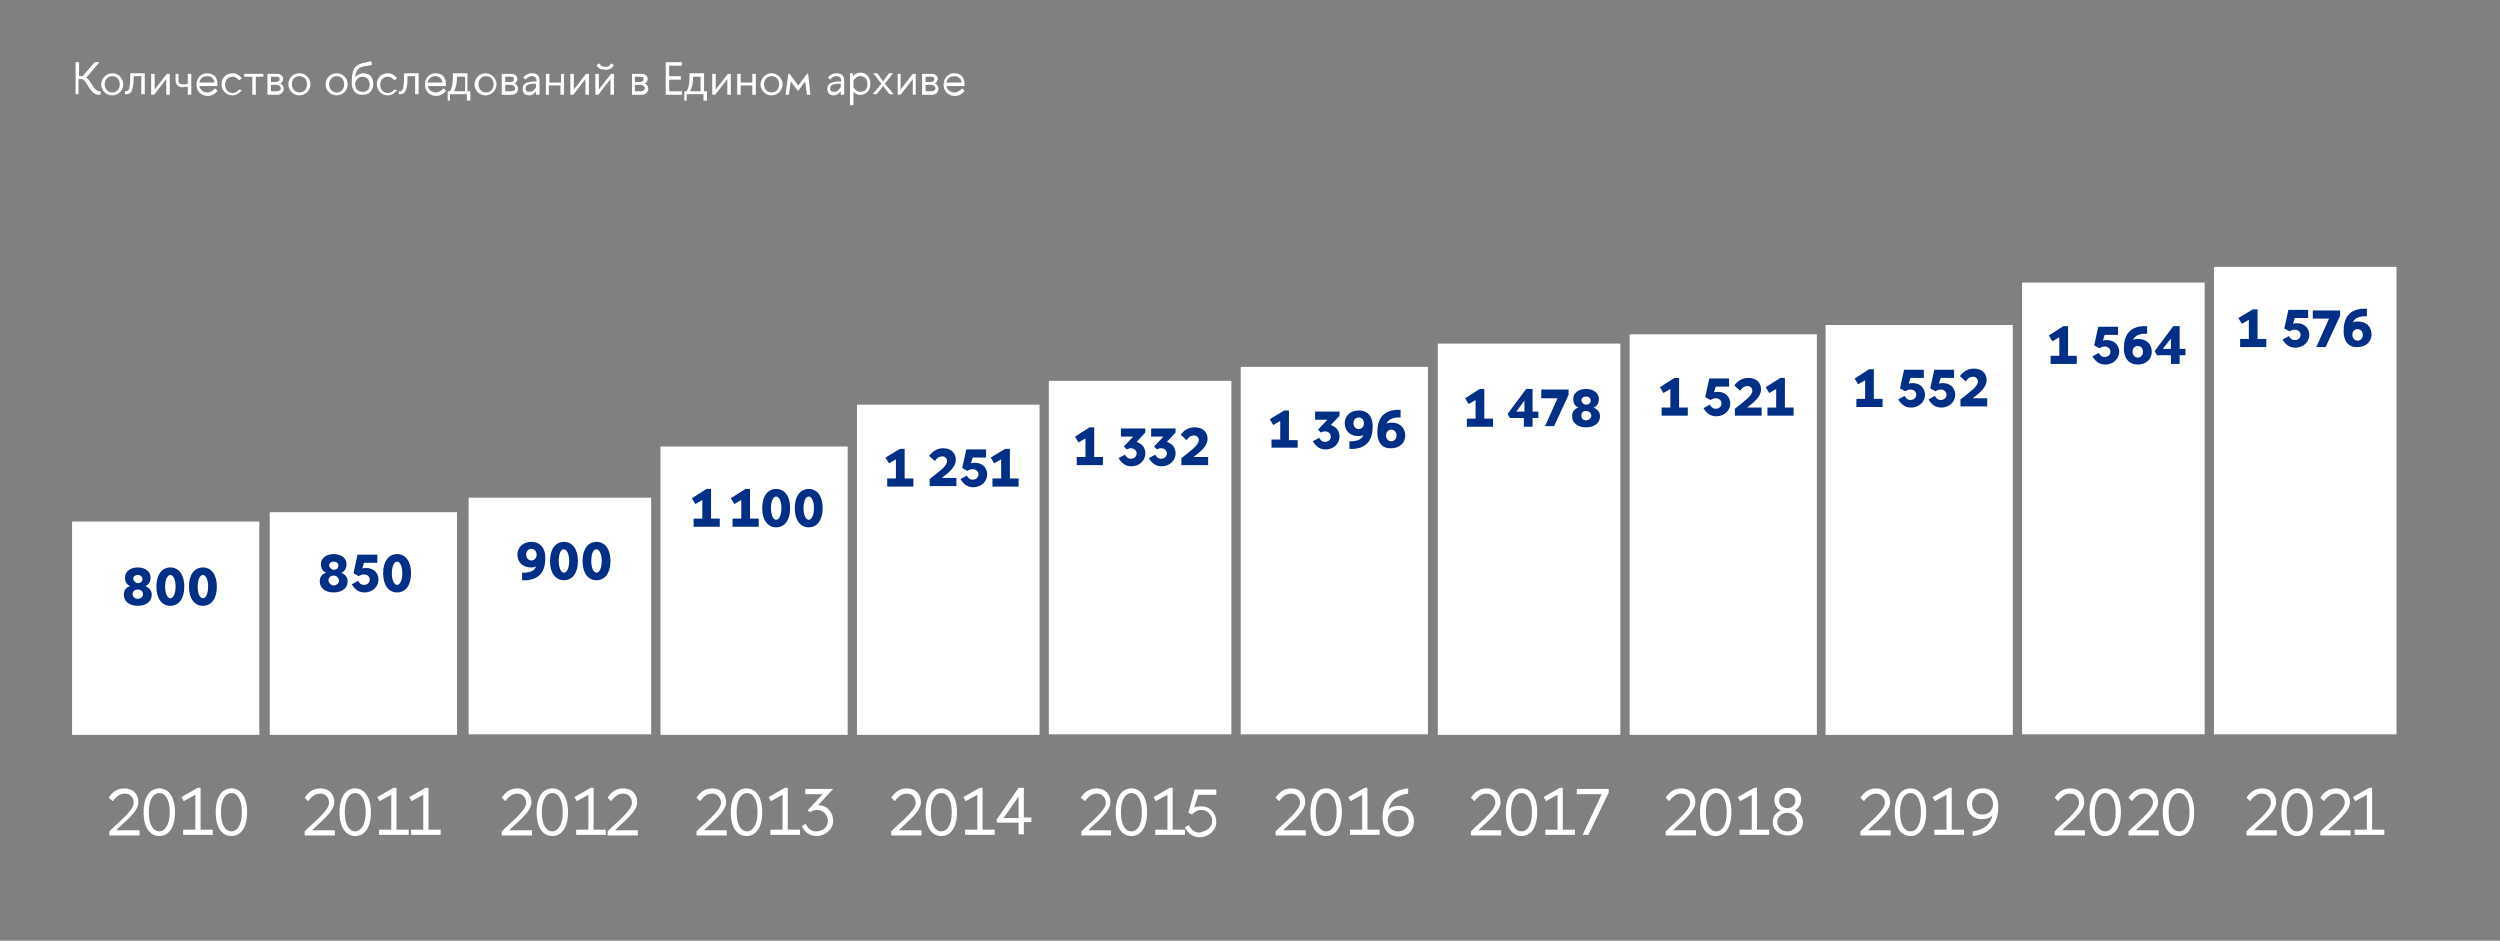 <?xml version="1.0" encoding="UTF-8"?> <!-- Generator: Adobe Illustrator 26.5.0, SVG Export Plug-In . SVG Version: 6.00 Build 0) --> <svg xmlns="http://www.w3.org/2000/svg" xmlns:xlink="http://www.w3.org/1999/xlink" id="Слой_1" x="0px" y="0px" viewBox="0 0 430 161.8" style="enable-background:new 0 0 430 161.8;" xml:space="preserve"><rect x="0" y="0" width="430" height="161.8" fill="#808080" stroke="none"/> <style type="text/css"> .st0{fill:#FFFFFF;} .st1{fill:#002F87;} .st2{clip-path:url(#SVGID_00000005233111395655647080000001651115778902115263_);fill:#FFFFFF;} </style> <g> <rect x="347.8" y="48.6" class="st0" width="31.4" height="77.7"></rect> <rect x="314" y="55.9" class="st0" width="32.2" height="70.5"></rect> <rect x="280.3" y="57.5" class="st0" width="32.2" height="68.9"></rect> <rect x="247.3" y="59.1" class="st0" width="31.4" height="67.3"></rect> <rect x="213.4" y="63.1" class="st0" width="32.2" height="63.2"></rect> <rect x="180.4" y="65.5" class="st0" width="31.4" height="60.8"></rect> <rect x="147.4" y="69.6" class="st0" width="31.4" height="56.8"></rect> <rect x="113.6" y="76.8" class="st0" width="32.2" height="49.6"></rect> <rect x="80.6" y="85.6" class="st0" width="31.4" height="40.7"></rect> <rect x="46.4" y="88.1" class="st0" width="32.2" height="38.3"></rect> <rect x="12.4" y="89.7" class="st0" width="32.2" height="36.7"></rect> <g> <path class="st1" d="M25,100.8c0.6,0.3,1.1,0.7,1.1,1.5c0,1.1-0.9,1.9-2.4,1.9c-1.5,0-2.4-0.8-2.4-1.9c0-0.9,0.5-1.3,1.1-1.5 c-0.5-0.2-0.9-0.6-0.9-1.5c0-0.9,0.8-1.7,2.2-1.7c1.4,0,2.2,0.8,2.2,1.7C25.9,100.2,25.5,100.6,25,100.8z M23.7,103 c0.5,0,0.9-0.4,0.9-0.8s-0.3-0.8-0.9-0.8s-0.9,0.4-0.9,0.8S23.2,103,23.7,103z M23.7,100.3c0.5,0,0.8-0.3,0.8-0.7 c0-0.4-0.3-0.7-0.8-0.7c-0.5,0-0.8,0.3-0.8,0.7C23,99.9,23.3,100.3,23.7,100.3z"></path> <path class="st1" d="M26.9,100.9c0-2,0.9-3.3,2.4-3.3c1.5,0,2.4,1.3,2.4,3.3c0,2-0.9,3.3-2.4,3.3 C27.8,104.2,26.9,102.9,26.9,100.9z M28.4,100.9c0,1.2,0.4,2,0.9,2c0.5,0,0.9-0.8,0.9-2s-0.4-2-0.9-2 C28.8,98.9,28.4,99.7,28.4,100.9z"></path> <path class="st1" d="M32.5,100.9c0-2,0.9-3.3,2.4-3.3c1.5,0,2.4,1.3,2.4,3.3c0,2-0.9,3.3-2.4,3.3 C33.4,104.2,32.5,102.9,32.5,100.9z M34,100.9c0,1.2,0.4,2,0.9,2c0.5,0,0.9-0.8,0.9-2s-0.4-2-0.9-2C34.4,98.9,34,99.7,34,100.9z"></path> </g> <g> <path class="st1" d="M58.7,98.5c0.6,0.3,1.1,0.7,1.1,1.5c0,1.1-0.9,1.9-2.4,1.9c-1.5,0-2.4-0.8-2.4-1.9c0-0.9,0.5-1.3,1.1-1.5 c-0.5-0.2-0.9-0.6-0.9-1.5c0-0.9,0.8-1.7,2.2-1.7c1.4,0,2.2,0.8,2.2,1.7C59.6,97.9,59.2,98.3,58.7,98.5z M57.4,100.7 c0.5,0,0.9-0.4,0.9-0.8S58,99,57.4,99s-0.9,0.4-0.9,0.8S56.9,100.7,57.4,100.7z M57.4,98c0.5,0,0.8-0.3,0.8-0.7 c0-0.4-0.3-0.7-0.8-0.7c-0.5,0-0.8,0.3-0.8,0.7C56.7,97.6,57,98,57.4,98z"></path> <path class="st1" d="M64.9,96.8h-2.3l-0.3,1c0.2-0.1,0.4-0.1,0.7-0.1c1.5,0,2.1,1.1,2.1,2c0,1.1-0.9,2.2-2.4,2.2 c-0.9,0-1.6-0.4-2.2-1.4l1.1-0.6c0.2,0.4,0.5,0.7,1,0.7c0.6,0,1-0.4,1-0.9c0-0.5-0.4-0.9-1-0.9c-0.3,0-0.6,0.1-0.9,0.3l-0.9-0.5 l0.7-3.2h3.4V96.8z"></path> <path class="st1" d="M65.9,98.6c0-2,0.9-3.3,2.4-3.3c1.5,0,2.4,1.3,2.4,3.3c0,2-0.9,3.3-2.4,3.3C66.8,101.9,65.9,100.6,65.9,98.6z M67.4,98.6c0,1.2,0.4,2,0.9,2c0.5,0,0.9-0.8,0.9-2s-0.4-2-0.9-2C67.8,96.6,67.4,97.4,67.4,98.6z"></path> </g> <g> <path class="st1" d="M93.8,95.9c0,2.4-1,3.7-3.2,3.9c-0.2,0-0.5,0-0.8,0v-1.3c0.2,0,0.4,0,0.6,0c0.9-0.1,1.6-0.4,1.8-1.1 c-0.2,0.2-0.6,0.2-0.9,0.2c-1.4,0-2.3-0.9-2.3-2.2c0-1.4,1.1-2.2,2.4-2.2C93,93.2,93.8,94.4,93.8,95.9L93.8,95.9z M91.4,94.4 c-0.5,0-0.9,0.4-0.9,1c0,0.6,0.4,1,0.9,1c0.5,0,0.9-0.4,0.9-1C92.3,94.8,91.9,94.4,91.4,94.4z"></path> <path class="st1" d="M94.6,96.5c0-2,0.9-3.3,2.4-3.3c1.5,0,2.4,1.3,2.4,3.3c0,2-0.9,3.3-2.4,3.3C95.5,99.8,94.6,98.5,94.6,96.5z M96.1,96.5c0,1.2,0.4,2,0.9,2c0.5,0,0.9-0.8,0.9-2s-0.4-2-0.9-2C96.5,94.4,96.1,95.2,96.1,96.5z"></path> <path class="st1" d="M100.2,96.5c0-2,0.9-3.3,2.4-3.3c1.5,0,2.4,1.3,2.4,3.3c0,2-0.9,3.3-2.4,3.3 C101.1,99.8,100.2,98.5,100.2,96.5z M101.7,96.5c0,1.2,0.4,2,0.9,2c0.5,0,0.9-0.8,0.9-2s-0.4-2-0.9-2 C102.1,94.4,101.7,95.2,101.7,96.5z"></path> </g> <g> <path class="st1" d="M121.5,84.1h0.8v5.1h1.5v1.4h-4.5v-1.4h1.5v-3.2l-1.2,0.7l-0.6-1L121.5,84.1z"></path> </g> <g> <path class="st1" d="M128.2,84.1h0.8v5.1h1.5v1.4H126v-1.4h1.5v-3.2l-1.2,0.7l-0.6-1L128.2,84.1z"></path> <path class="st1" d="M131.1,87.4c0-2,0.9-3.3,2.4-3.3c1.5,0,2.4,1.3,2.4,3.3c0,2-0.9,3.3-2.4,3.3C132,90.7,131.1,89.4,131.1,87.4z M132.6,87.4c0,1.2,0.4,2,0.9,2c0.5,0,0.9-0.8,0.9-2c0-1.2-0.4-2-0.9-2C133,85.4,132.6,86.2,132.6,87.4z"></path> <path class="st1" d="M136.7,87.4c0-2,0.9-3.3,2.4-3.3c1.5,0,2.4,1.3,2.4,3.3c0,2-0.9,3.3-2.4,3.3 C137.6,90.7,136.7,89.4,136.7,87.4z M138.2,87.4c0,1.2,0.4,2,0.9,2c0.5,0,0.9-0.8,0.9-2c0-1.2-0.4-2-0.9-2 C138.6,85.4,138.2,86.2,138.2,87.4z"></path> </g> <g> <path class="st1" d="M154.8,77.2h0.8v5.1h1.5v1.4h-4.5v-1.4h1.5V79l-1.2,0.7l-0.6-1L154.8,77.2z"></path> <path class="st1" d="M162.2,77.1c1.5,0,2.2,0.9,2.2,2c0,1.2-1.2,2.2-2.4,3.1h2.5v1.4h-4.6v-1.2c1.6-1.3,3-2.2,3-3.1 c0-0.4-0.3-0.8-0.8-0.8c-0.5,0-0.9,0.2-1.3,0.8l-1-0.9C160.4,77.7,161.1,77.1,162.2,77.1z"></path> <path class="st1" d="M169.6,78.7h-2.3l-0.3,1c0.2-0.1,0.4-0.1,0.7-0.1c1.5,0,2.1,1.1,2.1,2c0,1.1-0.9,2.2-2.4,2.2 c-0.9,0-1.6-0.4-2.2-1.4l1.1-0.6c0.2,0.4,0.5,0.7,1,0.7c0.6,0,1-0.4,1-0.9c0-0.5-0.4-0.9-1-0.9c-0.3,0-0.6,0.1-0.9,0.3l-0.9-0.5 l0.7-3.2h3.4V78.7z"></path> <path class="st1" d="M172.9,77.2h0.8v5.1h1.5v1.4h-4.5v-1.4h1.5V79l-1.2,0.7l-0.6-1L172.9,77.2z"></path> </g> <g> <path class="st1" d="M187.4,73.5h0.8v5.1h1.5v1.4h-4.5v-1.4h1.5v-3.2l-1.2,0.7l-0.6-1L187.4,73.5z"></path> <path class="st1" d="M197,73.6v0.8l-1.5,1.6c0.1,0,0.1,0,0.2,0.1c0.9,0.3,1.3,1.1,1.3,1.9c0,1.1-0.9,2.2-2.4,2.2 c-0.9,0-1.6-0.4-2.2-1.4l1.1-0.6c0.2,0.4,0.5,0.7,1,0.7c0.6,0,1-0.4,1-0.9c0-0.5-0.4-0.9-1-0.9c-0.3,0-0.5,0.1-0.7,0.2l-0.5-0.5 l1.6-1.7h-2.1v-1.4H197z"></path> <path class="st1" d="M202.2,73.6v0.8l-1.5,1.6c0.1,0,0.1,0,0.2,0.1c0.9,0.3,1.3,1.1,1.3,1.9c0,1.1-0.9,2.2-2.4,2.2 c-0.9,0-1.6-0.4-2.2-1.4l1.1-0.6c0.2,0.4,0.5,0.7,1,0.7c0.6,0,1-0.4,1-0.9c0-0.5-0.4-0.9-1-0.9c-0.3,0-0.5,0.1-0.7,0.2l-0.5-0.5 l1.6-1.7h-2.1v-1.4H202.2z"></path> <path class="st1" d="M205.5,73.5c1.5,0,2.2,0.9,2.2,2c0,1.2-1.2,2.2-2.4,3.1h2.5v1.4h-4.6v-1.2c1.6-1.3,3-2.2,3-3.1 c0-0.4-0.3-0.8-0.8-0.8c-0.5,0-0.9,0.2-1.3,0.8l-1-0.9C203.6,74,204.4,73.5,205.5,73.5z"></path> </g> <g> <path class="st1" d="M220.9,70.6h0.8v5.1h1.5V77h-4.5v-1.4h1.5v-3.2l-1.2,0.7l-0.6-1L220.9,70.6z"></path> <path class="st1" d="M230.4,70.7v0.8l-1.5,1.6c0.1,0,0.1,0,0.2,0.1c0.9,0.3,1.3,1.1,1.3,1.9c0,1.1-0.9,2.2-2.4,2.2 c-0.9,0-1.6-0.4-2.2-1.4l1.1-0.6c0.2,0.4,0.5,0.7,1,0.7c0.6,0,1-0.4,1-0.9c0-0.5-0.4-0.9-1-0.9c-0.3,0-0.5,0.1-0.7,0.2l-0.5-0.5 l1.6-1.7h-2.1v-1.4H230.4z"></path> <path class="st1" d="M236.1,73.3c0,2.4-1,3.7-3.2,3.9c-0.2,0-0.5,0-0.8,0v-1.3c0.2,0,0.4,0,0.6,0c0.9-0.1,1.6-0.4,1.8-1.1 c-0.2,0.2-0.6,0.2-0.9,0.2c-1.4,0-2.3-0.9-2.3-2.2c0-1.4,1.1-2.2,2.4-2.2C235.4,70.6,236.1,71.8,236.1,73.3L236.1,73.3z M233.7,71.8c-0.5,0-0.9,0.4-0.9,1c0,0.6,0.4,1,0.9,1c0.5,0,0.9-0.4,0.9-1C234.6,72.2,234.2,71.8,233.7,71.8z"></path> <path class="st1" d="M236.9,74.4c0-2.4,1-3.7,3.2-3.9c0.2,0,0.5,0,0.8,0v1.3c-0.2,0-0.4,0-0.6,0c-0.9,0.1-1.6,0.4-1.8,1.1 c0.2-0.2,0.5-0.2,0.9-0.2c1.4,0,2.3,0.9,2.3,2.2c0,1.4-1.1,2.2-2.4,2.2C237.7,77.2,236.9,76,236.9,74.4L236.9,74.4z M239.3,75.9 c0.5,0,0.9-0.4,0.9-1c0-0.6-0.4-1-0.9-1s-0.9,0.4-0.9,1C238.4,75.5,238.8,75.9,239.3,75.9z"></path> </g> <g> <path class="st1" d="M254.5,66.9h0.8V72h1.5v1.4h-4.5V72h1.5v-3.2l-1.2,0.7l-0.6-1L254.5,66.9z"></path> <path class="st1" d="M259.7,71.9l-0.4-0.7l3.2-4.3h1.1v3.9h1v1.1h-1v1.5h-1.5v-1.5H259.7z M262.2,68.9l-1.4,1.9h1.4V68.9z"></path> <path class="st1" d="M265.7,73.4l2.2-4.9h-2.8V67h4.7v0.9l-2.5,5.4H265.7z"></path> <path class="st1" d="M274.1,70.1c0.6,0.3,1.1,0.7,1.1,1.5c0,1.1-0.9,1.9-2.4,1.9c-1.5,0-2.4-0.8-2.4-1.9c0-0.9,0.5-1.3,1.1-1.5 c-0.5-0.2-0.9-0.6-0.9-1.5c0-0.9,0.8-1.7,2.2-1.7c1.4,0,2.2,0.8,2.2,1.7C275,69.5,274.6,69.9,274.1,70.1z M272.8,72.3 c0.5,0,0.9-0.4,0.9-0.8s-0.3-0.8-0.9-0.8S272,71,272,71.5S272.3,72.3,272.8,72.3z M272.8,69.6c0.5,0,0.8-0.3,0.8-0.7 c0-0.4-0.3-0.7-0.8-0.7c-0.5,0-0.8,0.3-0.8,0.7C272.1,69.2,272.3,69.6,272.8,69.6z"></path> </g> <g> <path class="st1" d="M288,65h0.8v5.1h1.5v1.4h-4.5v-1.4h1.5v-3.2l-1.2,0.7l-0.6-1L288,65z"></path> <path class="st1" d="M297.4,66.5h-2.3l-0.3,1c0.2-0.1,0.4-0.1,0.7-0.1c1.5,0,2.1,1.1,2.1,2c0,1.1-0.9,2.2-2.4,2.2 c-0.9,0-1.6-0.4-2.2-1.4l1.1-0.6c0.2,0.4,0.5,0.7,1,0.7c0.6,0,1-0.4,1-0.9c0-0.5-0.4-0.9-1-0.9c-0.3,0-0.6,0.1-0.9,0.3l-0.9-0.5 l0.7-3.2h3.4V66.5z"></path> <path class="st1" d="M300.7,65c1.5,0,2.2,0.9,2.2,2c0,1.2-1.2,2.2-2.4,3.1h2.5v1.4h-4.6v-1.2c1.6-1.3,3-2.2,3-3.1 c0-0.4-0.3-0.8-0.8-0.8c-0.5,0-0.9,0.2-1.3,0.8l-1-0.9C298.8,65.6,299.6,65,300.7,65z"></path> <path class="st1" d="M306.2,65h0.8v5.1h1.5v1.4h-4.5v-1.4h1.5v-3.2l-1.2,0.7l-0.6-1L306.2,65z"></path> </g> <g> <path class="st1" d="M321.5,63.5h0.8v5.1h1.5v1.4h-4.5v-1.4h1.5v-3.2l-1.2,0.7l-0.6-1L321.5,63.5z"></path> <path class="st1" d="M330.9,65h-2.3l-0.3,1c0.2-0.1,0.4-0.1,0.7-0.1c1.5,0,2.1,1.1,2.1,2c0,1.1-0.9,2.2-2.4,2.2 c-0.9,0-1.6-0.4-2.2-1.4l1.1-0.6c0.2,0.4,0.5,0.7,1,0.7c0.6,0,1-0.4,1-0.9c0-0.5-0.4-0.9-1-0.9c-0.3,0-0.6,0.1-0.9,0.3l-0.9-0.5 l0.7-3.2h3.4V65z"></path> <path class="st1" d="M336.1,65h-2.3l-0.3,1c0.2-0.1,0.4-0.1,0.7-0.1c1.5,0,2.1,1.1,2.1,2c0,1.1-0.9,2.2-2.4,2.2 c-0.9,0-1.6-0.4-2.2-1.4l1.1-0.6c0.2,0.4,0.5,0.7,1,0.7c0.6,0,1-0.4,1-0.9c0-0.5-0.4-0.9-1-0.9c-0.3,0-0.6,0.1-0.9,0.3l-0.9-0.5 l0.7-3.2h3.4V65z"></path> <path class="st1" d="M339.5,63.4c1.5,0,2.2,0.9,2.2,2c0,1.2-1.2,2.2-2.4,3.1h2.5v1.4h-4.6v-1.2c1.6-1.3,3-2.2,3-3.1 c0-0.4-0.3-0.8-0.8-0.8c-0.5,0-0.9,0.2-1.3,0.8l-1-0.9C337.6,64,338.4,63.4,339.5,63.4z"></path> </g> <g> <path class="st1" d="M354.9,56.1h0.8v5.1h1.5v1.4h-4.5v-1.4h1.5V58l-1.2,0.7l-0.6-1L354.9,56.1z"></path> <path class="st1" d="M364.4,57.6H362l-0.3,1c0.2-0.1,0.4-0.1,0.7-0.1c1.5,0,2.1,1.1,2.1,2c0,1.1-0.9,2.2-2.4,2.2 c-0.9,0-1.6-0.4-2.2-1.4l1.1-0.6c0.2,0.4,0.5,0.7,1,0.7c0.6,0,1-0.4,1-0.9c0-0.5-0.4-0.9-1-0.9c-0.3,0-0.6,0.1-0.9,0.3l-0.9-0.5 l0.7-3.2h3.4V57.6z"></path> <path class="st1" d="M365.3,60c0-2.4,1-3.7,3.2-3.9c0.2,0,0.5,0,0.8,0v1.3c-0.2,0-0.4,0-0.6,0c-0.9,0.1-1.6,0.4-1.8,1.1 c0.2-0.2,0.5-0.2,0.9-0.2c1.4,0,2.3,0.9,2.3,2.2c0,1.4-1.1,2.2-2.4,2.2C366.1,62.7,365.3,61.5,365.3,60L365.3,60z M367.7,61.5 c0.5,0,0.9-0.4,0.9-1c0-0.6-0.4-1-0.9-1s-0.9,0.4-0.9,1C366.8,61.1,367.2,61.5,367.7,61.5z"></path> <path class="st1" d="M371,61.1l-0.4-0.7l3.2-4.3h1.1V60h1v1.1h-1v1.5h-1.5v-1.5H371z M373.5,58.1L372,60h1.4V58.1z"></path> </g> <g> <path class="st0" d="M18.7,137.2c0.6-0.9,1.4-1.6,2.7-1.6c1.5,0,2.4,1,2.4,2.4c0,1.7-2.6,3.5-3.8,4.8H24v0.9h-5.2V143 c1.1-1.2,4.2-3.5,4.2-4.9c0-0.9-0.6-1.6-1.5-1.6c-0.8,0-1.4,0.4-2.1,1.3L18.7,137.2z"></path> <path class="st0" d="M30.1,139.7c0,2.8-1.2,4.1-2.7,4.1c-1.5,0-2.7-1.3-2.7-4.1s1.2-4.1,2.7-4.1C28.9,135.6,30.1,136.9,30.1,139.7 z M29.2,139.7c0-2.4-0.9-3.3-1.8-3.3c-0.9,0-1.8,0.9-1.8,3.3s0.9,3.3,1.8,3.3C28.2,143,29.2,142.1,29.2,139.7z"></path> </g> <g> <path class="st0" d="M36.7,143.6h-5.2v-0.9h2.1v-6l-2,1.1l-0.4-0.7l2.8-1.6h0.5v7.2h2.1V143.6z"></path> <path class="st0" d="M42.5,139.7c0,2.8-1.2,4.1-2.7,4.1c-1.5,0-2.7-1.3-2.7-4.1s1.2-4.1,2.7-4.1C41.3,135.6,42.5,136.9,42.5,139.7 z M41.6,139.7c0-2.4-0.9-3.3-1.8-3.3c-0.9,0-1.8,0.9-1.8,3.3s0.9,3.3,1.8,3.3C40.7,143,41.6,142.1,41.6,139.7z"></path> </g> <g> <path class="st0" d="M52.4,137.2c0.6-0.9,1.4-1.6,2.7-1.6c1.5,0,2.4,1,2.4,2.4c0,1.7-2.6,3.5-3.8,4.8h3.9v0.9h-5.2V143 c1.1-1.2,4.2-3.5,4.2-4.9c0-0.9-0.6-1.6-1.5-1.6c-0.8,0-1.4,0.4-2.1,1.3L52.4,137.2z"></path> <path class="st0" d="M63.8,139.7c0,2.8-1.2,4.1-2.7,4.1c-1.5,0-2.7-1.3-2.7-4.1s1.2-4.1,2.7-4.1C62.5,135.6,63.8,136.9,63.8,139.7 z M62.9,139.7c0-2.4-0.9-3.3-1.8-3.3c-0.9,0-1.8,0.9-1.8,3.3s0.9,3.3,1.8,3.3C61.9,143,62.9,142.1,62.9,139.7z"></path> </g> <g> <path class="st0" d="M70.4,143.6h-5.2v-0.9h2.1v-6l-2,1.1l-0.4-0.7l2.8-1.6h0.5v7.2h2.1V143.6z"></path> <path class="st0" d="M75.9,143.6h-5.2v-0.9h2.1v-6l-2,1.1l-0.4-0.7l2.8-1.6h0.5v7.2h2.1V143.6z"></path> </g> <g> <path class="st0" d="M86.3,137.2c0.6-0.9,1.4-1.6,2.7-1.6c1.5,0,2.4,1,2.4,2.4c0,1.7-2.6,3.5-3.8,4.8h3.9v0.9h-5.2V143 c1.1-1.2,4.2-3.5,4.2-4.9c0-0.9-0.6-1.6-1.5-1.6c-0.8,0-1.4,0.4-2.1,1.3L86.3,137.2z"></path> <path class="st0" d="M97.7,139.7c0,2.8-1.2,4.1-2.7,4.1c-1.5,0-2.7-1.3-2.7-4.1s1.2-4.1,2.7-4.1C96.5,135.6,97.7,136.9,97.7,139.7 z M96.8,139.7c0-2.4-0.9-3.3-1.8-3.3c-0.9,0-1.8,0.9-1.8,3.3s0.9,3.3,1.8,3.3C95.8,143,96.8,142.1,96.8,139.7z"></path> </g> <g> <path class="st0" d="M104.3,143.6h-5.2v-0.9h2.1v-6l-2,1.1l-0.4-0.7l2.8-1.6h0.5v7.2h2.1V143.6z"></path> <path class="st0" d="M104.5,137.2c0.6-0.9,1.4-1.6,2.7-1.6c1.5,0,2.4,1,2.4,2.4c0,1.7-2.6,3.5-3.8,4.8h3.9v0.9h-5.2V143 c1.1-1.2,4.2-3.5,4.2-4.9c0-0.9-0.6-1.6-1.5-1.6c-0.8,0-1.4,0.4-2.1,1.3L104.5,137.2z"></path> </g> <g> <path class="st0" d="M119.8,137.2c0.6-0.9,1.4-1.6,2.7-1.6c1.5,0,2.4,1,2.4,2.4c0,1.7-2.6,3.5-3.8,4.8h3.9v0.9h-5.2V143 c1.1-1.2,4.2-3.5,4.2-4.9c0-0.9-0.6-1.6-1.5-1.6c-0.8,0-1.4,0.4-2.1,1.3L119.8,137.2z"></path> <path class="st0" d="M131.1,139.7c0,2.8-1.2,4.1-2.7,4.1c-1.5,0-2.7-1.3-2.7-4.1s1.2-4.1,2.7-4.1 C129.9,135.6,131.1,136.9,131.1,139.7z M130.3,139.7c0-2.4-0.9-3.3-1.8-3.3c-0.9,0-1.8,0.9-1.8,3.3s0.9,3.3,1.8,3.3 C129.3,143,130.3,142.1,130.3,139.7z"></path> </g> <g> <path class="st0" d="M137.7,143.6h-5.2v-0.9h2.1v-6l-2,1.1l-0.4-0.7l2.8-1.6h0.5v7.2h2.1V143.6z"></path> <path class="st0" d="M138.9,139.4l2.6-2.8h-3v-0.9h4.8l-2.6,2.8c1.7,0,2.6,1.3,2.6,2.7c0,1.4-1.3,2.6-2.9,2.6c-1,0-2-0.6-2.5-1.7 l0.7-0.4c0.3,0.7,0.9,1.3,1.7,1.3c1.2,0,2.1-0.7,2.1-1.8c0-1-0.8-1.9-1.9-1.9c-0.5,0-0.8,0.2-1.2,0.4L138.9,139.4z"></path> </g> <g> <path class="st0" d="M153.3,137.2c0.6-0.9,1.4-1.6,2.7-1.6c1.5,0,2.4,1,2.4,2.4c0,1.7-2.6,3.5-3.8,4.8h3.9v0.9h-5.2V143 c1.1-1.2,4.2-3.5,4.2-4.9c0-0.9-0.6-1.6-1.5-1.6c-0.8,0-1.4,0.4-2.1,1.3L153.3,137.2z"></path> <path class="st0" d="M164.6,139.7c0,2.8-1.2,4.1-2.7,4.1c-1.5,0-2.7-1.3-2.7-4.1s1.2-4.1,2.7-4.1 C163.4,135.6,164.6,136.9,164.6,139.7z M163.7,139.7c0-2.4-0.9-3.3-1.8-3.3c-0.9,0-1.8,0.9-1.8,3.3s0.9,3.3,1.8,3.3 C162.8,143,163.7,142.1,163.7,139.7z"></path> </g> <g> <path class="st0" d="M171.2,143.6h-5.2v-0.9h2.1v-6l-2,1.1l-0.4-0.7l2.8-1.6h0.5v7.2h2.1V143.6z"></path> <path class="st0" d="M175.2,143.6v-2.1h-3.7l-0.1-0.5l3.8-5.5h0.9v5.1h1.3v0.8h-1.3v2.1H175.2z M172.6,140.7h2.6V137L172.6,140.7z "></path> </g> <g> <path class="st0" d="M185.9,137.2c0.6-0.9,1.4-1.6,2.7-1.6c1.5,0,2.4,1,2.4,2.4c0,1.7-2.6,3.5-3.8,4.8h3.9v0.9H186V143 c1.1-1.2,4.2-3.5,4.2-4.9c0-0.9-0.6-1.6-1.5-1.6c-0.8,0-1.4,0.4-2.1,1.3L185.9,137.2z"></path> <path class="st0" d="M197.3,139.7c0,2.8-1.2,4.1-2.7,4.1c-1.5,0-2.7-1.3-2.7-4.1s1.2-4.1,2.7-4.1 C196.1,135.6,197.3,136.9,197.3,139.7z M196.4,139.7c0-2.4-0.9-3.3-1.8-3.3c-0.9,0-1.8,0.9-1.8,3.3s0.9,3.3,1.8,3.3 C195.5,143,196.4,142.1,196.4,139.7z"></path> </g> <g> <path class="st0" d="M203.9,143.6h-5.2v-0.9h2.1v-6l-2,1.1l-0.4-0.7l2.8-1.6h0.5v7.2h2.1V143.6z"></path> <path class="st0" d="M208.5,141.2c0-1-0.8-1.9-1.9-1.9c-0.6,0-1.1,0.3-1.6,0.8l-0.6-0.3l1.1-4h3.7v0.9h-3.1l-0.7,2.2 c0.3-0.2,0.8-0.2,1.2-0.2c1.7,0,2.6,1.3,2.6,2.7c0,1.4-1.3,2.6-2.9,2.6c-1,0-2-0.6-2.5-1.7l0.7-0.4c0.3,0.7,0.9,1.3,1.7,1.3 C207.6,143,208.5,142.3,208.5,141.2z"></path> </g> <g> <path class="st0" d="M219.4,137.2c0.6-0.9,1.4-1.6,2.7-1.6c1.5,0,2.4,1,2.4,2.4c0,1.7-2.6,3.5-3.8,4.8h3.9v0.9h-5.2V143 c1.1-1.2,4.2-3.5,4.2-4.9c0-0.9-0.6-1.6-1.5-1.6c-0.8,0-1.4,0.4-2.1,1.3L219.4,137.2z"></path> <path class="st0" d="M230.8,139.7c0,2.8-1.2,4.1-2.7,4.1c-1.5,0-2.7-1.3-2.7-4.1s1.2-4.1,2.7-4.1 C229.6,135.6,230.8,136.9,230.8,139.7z M229.9,139.7c0-2.4-0.9-3.3-1.8-3.3s-1.8,0.9-1.8,3.3s0.9,3.3,1.8,3.3 S229.9,142.1,229.9,139.7z"></path> </g> <g> <path class="st0" d="M237.4,143.6h-5.2v-0.9h2.1v-6l-2,1.1l-0.4-0.7l2.8-1.6h0.5v7.2h2.1V143.6z"></path> <path class="st0" d="M237.8,140.6c0-2.8,1.4-4.7,4.4-5v0.9c-2.1,0.3-3.1,1.3-3.4,2.8c0.4-0.5,1-0.7,1.8-0.7c1.6,0,2.6,1.1,2.6,2.7 c0,1.6-1.1,2.6-2.7,2.6C238.6,143.8,237.8,142.4,237.8,140.6z M240.5,143c1,0,1.8-0.8,1.8-1.9c0-1.1-0.7-1.8-1.8-1.8 s-1.8,0.8-1.8,1.8C238.7,142.3,239.4,143,240.5,143z"></path> </g> <g> <path class="st0" d="M253,137.2c0.6-0.9,1.4-1.6,2.7-1.6c1.5,0,2.4,1,2.4,2.4c0,1.7-2.6,3.5-3.8,4.8h3.9v0.9h-5.2V143 c1.1-1.2,4.2-3.5,4.2-4.9c0-0.9-0.6-1.6-1.5-1.6c-0.8,0-1.4,0.4-2.1,1.3L253,137.2z"></path> <path class="st0" d="M264.4,139.7c0,2.8-1.2,4.1-2.7,4.1c-1.5,0-2.7-1.3-2.7-4.1s1.2-4.1,2.7-4.1 C263.2,135.6,264.4,136.9,264.4,139.7z M263.5,139.7c0-2.4-0.9-3.3-1.8-3.3s-1.8,0.9-1.8,3.3s0.9,3.3,1.8,3.3 S263.5,142.1,263.5,139.7z"></path> </g> <g> <path class="st0" d="M271,143.6h-5.2v-0.9h2.1v-6l-2,1.1l-0.4-0.7l2.8-1.6h0.5v7.2h2.1V143.6z"></path> <path class="st0" d="M273.2,143.6h-1l3.3-7h-4.3v-0.9h5.5v0.6L273.2,143.6z"></path> </g> <g> <path class="st0" d="M286.5,137.2c0.6-0.9,1.4-1.6,2.7-1.6c1.5,0,2.4,1,2.4,2.4c0,1.7-2.6,3.5-3.8,4.8h3.9v0.9h-5.2V143 c1.1-1.2,4.2-3.5,4.2-4.9c0-0.9-0.6-1.6-1.5-1.6c-0.8,0-1.4,0.4-2.1,1.3L286.5,137.2z"></path> <path class="st0" d="M297.8,139.7c0,2.8-1.2,4.1-2.7,4.1c-1.5,0-2.7-1.3-2.7-4.1s1.2-4.1,2.7-4.1 C296.6,135.6,297.8,136.9,297.8,139.7z M297,139.7c0-2.4-0.9-3.3-1.8-3.3s-1.8,0.9-1.8,3.3s0.9,3.3,1.8,3.3S297,142.1,297,139.7z"></path> </g> <g> <path class="st0" d="M304.4,143.6h-5.2v-0.9h2.1v-6l-2,1.1l-0.4-0.7l2.8-1.6h0.5v7.2h2.1V143.6z"></path> <path class="st0" d="M306.3,139.4c-0.7-0.3-1.1-1-1.1-1.9c0-1.1,1-2,2.3-2c1.4,0,2.3,0.8,2.3,2c0,0.9-0.5,1.6-1.1,1.9 c0.8,0.3,1.4,1,1.4,2c0,1.3-1,2.3-2.6,2.3c-1.5,0-2.6-1-2.6-2.3C304.9,140.5,305.4,139.8,306.3,139.4z M307.4,139.8 c-1,0-1.7,0.7-1.7,1.6c0,0.9,0.7,1.6,1.7,1.6c0.9,0,1.7-0.7,1.7-1.6C309.1,140.5,308.4,139.8,307.4,139.8z M307.4,136.4 c-0.8,0-1.4,0.5-1.4,1.3c0,0.7,0.6,1.3,1.4,1.3c0.8,0,1.4-0.5,1.4-1.3C308.9,137,308.2,136.4,307.4,136.4z"></path> </g> <g> <path class="st0" d="M320,137.2c0.6-0.9,1.4-1.6,2.7-1.6c1.5,0,2.4,1,2.4,2.4c0,1.7-2.6,3.5-3.8,4.8h3.9v0.9H320V143 c1.1-1.2,4.2-3.5,4.2-4.9c0-0.9-0.6-1.6-1.5-1.6c-0.8,0-1.4,0.4-2.1,1.3L320,137.2z"></path> <path class="st0" d="M331.3,139.7c0,2.8-1.2,4.1-2.7,4.1c-1.5,0-2.7-1.3-2.7-4.1s1.2-4.1,2.7-4.1 C330.1,135.6,331.3,136.9,331.3,139.7z M330.4,139.7c0-2.4-0.9-3.3-1.8-3.3s-1.8,0.9-1.8,3.3s0.9,3.3,1.8,3.3 S330.4,142.1,330.4,139.7z"></path> </g> <g> <path class="st0" d="M337.9,143.6h-5.2v-0.9h2.1v-6l-2,1.1l-0.4-0.7l2.8-1.6h0.5v7.2h2.1V143.6z"></path> <path class="st0" d="M343.7,138.8c0,2.8-1.4,4.7-4.4,5V143c2.1-0.3,3.1-1.3,3.4-2.8c-0.4,0.5-1,0.7-1.8,0.7 c-1.6,0-2.6-1.1-2.6-2.7c0-1.6,1.1-2.6,2.7-2.6C342.9,135.6,343.7,137,343.7,138.8z M341,136.4c-1,0-1.8,0.8-1.8,1.9 c0,1.1,0.7,1.8,1.8,1.8s1.8-0.8,1.8-1.8C342.8,137.2,342,136.4,341,136.4z"></path> </g> <g> <path class="st0" d="M353.4,137.2c0.6-0.9,1.4-1.6,2.7-1.6c1.5,0,2.4,1,2.4,2.4c0,1.7-2.6,3.5-3.8,4.8h3.9v0.9h-5.2V143 c1.1-1.2,4.2-3.5,4.2-4.9c0-0.9-0.6-1.6-1.5-1.6c-0.8,0-1.4,0.4-2.1,1.3L353.4,137.2z"></path> <path class="st0" d="M364.8,139.7c0,2.8-1.2,4.1-2.7,4.1c-1.5,0-2.7-1.3-2.7-4.1s1.2-4.1,2.7-4.1 C363.6,135.6,364.8,136.9,364.8,139.7z M363.9,139.7c0-2.4-0.9-3.3-1.8-3.3s-1.8,0.9-1.8,3.3s0.9,3.3,1.8,3.3 S363.9,142.1,363.9,139.7z"></path> </g> <g> <path class="st0" d="M366.1,137.2c0.6-0.9,1.4-1.6,2.7-1.6c1.5,0,2.4,1,2.4,2.4c0,1.7-2.6,3.5-3.8,4.8h3.9v0.9h-5.2V143 c1.1-1.2,4.2-3.5,4.2-4.9c0-0.9-0.6-1.6-1.5-1.6c-0.8,0-1.4,0.4-2.1,1.3L366.1,137.2z"></path> <path class="st0" d="M377.4,139.7c0,2.8-1.2,4.1-2.7,4.1c-1.5,0-2.7-1.3-2.7-4.1s1.2-4.1,2.7-4.1 C376.2,135.6,377.4,136.9,377.4,139.7z M376.6,139.7c0-2.4-0.9-3.3-1.8-3.3s-1.8,0.9-1.8,3.3s0.9,3.3,1.8,3.3 S376.6,142.1,376.6,139.7z"></path> </g> <g> <defs> <rect id="SVGID_1_" x="12.4" y="45.9" width="405.7" height="103.4"></rect> </defs> <clipPath id="SVGID_00000143592259888469298410000002765278568303419035_"> <use xlink:href="#SVGID_1_" style="overflow:visible;"></use> </clipPath> <rect x="380.8" y="45.9" style="clip-path:url(#SVGID_00000143592259888469298410000002765278568303419035_);fill:#FFFFFF;" width="31.4" height="80.4"></rect> </g> <g> <path class="st1" d="M387.5,53.2h0.8v5.1h1.5v1.4h-4.5v-1.4h1.5V55l-1.2,0.7l-0.6-1L387.5,53.2z"></path> <path class="st1" d="M397,54.7h-2.3l-0.3,1c0.2-0.1,0.4-0.1,0.7-0.1c1.5,0,2.1,1.1,2.1,2c0,1.1-0.9,2.2-2.4,2.2 c-0.9,0-1.6-0.4-2.2-1.4l1.1-0.6c0.2,0.4,0.5,0.7,1,0.7c0.6,0,1-0.4,1-0.9c0-0.5-0.4-0.9-1-0.9c-0.3,0-0.6,0.1-0.9,0.3l-0.9-0.5 l0.7-3.2h3.4V54.7z"></path> <path class="st1" d="M398.4,59.7l2.2-4.9h-2.8v-1.4h4.7v0.9l-2.5,5.4H398.4z"></path> <path class="st1" d="M403.1,57c0-2.4,1-3.7,3.2-3.9c0.2,0,0.5,0,0.8,0v1.3c-0.2,0-0.4,0-0.6,0c-0.9,0.1-1.6,0.4-1.8,1.1 c0.2-0.2,0.5-0.2,0.9-0.2c1.4,0,2.3,0.9,2.3,2.2c0,1.4-1.1,2.2-2.4,2.2C403.9,59.8,403.1,58.6,403.1,57L403.1,57z M405.5,58.6 c0.5,0,0.9-0.4,0.9-1c0-0.6-0.4-1-0.9-1s-0.9,0.4-0.9,1C404.6,58.1,405,58.6,405.5,58.6z"></path> </g> <g> <path class="st0" d="M386.4,137.2c0.6-0.9,1.4-1.6,2.7-1.6c1.5,0,2.4,1,2.4,2.4c0,1.7-2.6,3.5-3.8,4.8h3.9v0.9h-5.2V143 c1.1-1.2,4.2-3.5,4.2-4.9c0-0.9-0.6-1.6-1.5-1.6c-0.8,0-1.4,0.4-2.1,1.3L386.4,137.2z"></path> <path class="st0" d="M397.8,139.7c0,2.8-1.2,4.1-2.7,4.1c-1.5,0-2.7-1.3-2.7-4.1s1.2-4.1,2.7-4.1 C396.6,135.6,397.8,136.9,397.8,139.7z M396.9,139.7c0-2.4-0.9-3.3-1.8-3.3s-1.8,0.9-1.8,3.3s0.9,3.3,1.8,3.3 S396.9,142.1,396.9,139.7z"></path> </g> <g> <path class="st0" d="M399.1,137.2c0.6-0.9,1.4-1.6,2.7-1.6c1.5,0,2.4,1,2.4,2.4c0,1.7-2.6,3.5-3.8,4.8h3.9v0.9h-5.2V143 c1.1-1.2,4.2-3.5,4.2-4.9c0-0.9-0.6-1.6-1.5-1.6c-0.8,0-1.4,0.4-2.1,1.3L399.1,137.2z"></path> <path class="st0" d="M410.2,143.6H405v-0.9h2.1v-6l-2,1.1l-0.4-0.7l2.8-1.6h0.5v7.2h2.1V143.6z"></path> </g> <g> <path class="st0" d="M13,16.3v-5.6h0.6v2.4h0.6l2.1-2.4h0.8l-2.3,2.7c0.7,0.1,1.3,2.3,2.3,2.3c0.1,0,0.1,0,0.2,0v0.6 c-0.1,0-0.2,0-0.4,0c-1.4,0-2.1-2.7-2.8-2.7h-0.6v2.6H13z"></path> <path class="st0" d="M19.3,12.6c1.1,0,1.9,0.9,1.9,1.9c0,1-0.8,1.9-1.9,1.9c-1.1,0-1.9-0.9-1.9-1.9C17.5,13.4,18.3,12.6,19.3,12.6 z M18,14.5c0,0.7,0.5,1.4,1.3,1.4c0.8,0,1.3-0.6,1.3-1.4c0-0.8-0.5-1.4-1.3-1.4C18.6,13.1,18,13.7,18,14.5z"></path> </g> <g> <path class="st0" d="M21.5,15.7c0.1,0,0.2,0,0.2,0c0.6,0,0.7-0.9,0.7-3.1h2.5v3.6h-0.6v-3.1H23c0,2.1-0.3,3.1-1.2,3.1 c-0.1,0-0.2,0-0.3,0V15.7z"></path> <path class="st0" d="M26.6,12.7v2.7l2.1-2.7h0.5v3.6h-0.6v-2.7l-2.1,2.7H26v-3.6H26.6z"></path> <path class="st0" d="M30.1,12.7h0.6v1.2c0,0.4,0.3,0.6,0.7,0.6c0.2,0,0.6,0,0.9-0.1v-1.7h0.6v3.6h-0.6v-1.4 c-0.3,0-0.7,0.1-0.9,0.1c-0.6,0-1.2-0.3-1.2-1.2V12.7z"></path> <path class="st0" d="M35.6,12.6c1.1,0,1.8,0.6,1.8,1.9c0,0.1,0,0.2,0,0.3h-3.1c0.1,0.7,0.7,1.1,1.4,1.1c0.5,0,0.9-0.3,1.3-0.7 l0.4,0.4c-0.4,0.6-1,0.9-1.7,0.9c-1.1,0-1.9-0.8-1.9-1.9S34.5,12.6,35.6,12.6z M34.3,14.2h2.6c-0.1-0.7-0.6-1.1-1.2-1.1 C34.9,13.1,34.4,13.5,34.3,14.2z"></path> <path class="st0" d="M41.6,15.5c-0.4,0.5-0.9,0.9-1.6,0.9c-1.1,0-1.9-0.9-1.9-1.9c0-1.1,0.8-1.9,1.9-1.9c0.6,0,1.2,0.3,1.6,0.9 l-0.5,0.3c-0.3-0.4-0.7-0.6-1.1-0.6c-0.8,0-1.3,0.6-1.3,1.4c0,0.7,0.5,1.4,1.3,1.4c0.5,0,0.9-0.3,1.1-0.6L41.6,15.5z"></path> <path class="st0" d="M43.4,16.3v-3.1H42v-0.5h3.3v0.5H44v3.1H43.4z"></path> <path class="st0" d="M46,12.7h1.7c0.6,0,1,0.4,1,0.9c0,0.3-0.2,0.6-0.5,0.8c0.4,0.1,0.6,0.5,0.6,0.9c0,0.5-0.4,1-1.1,1H46V12.7z M46.6,14.1h0.9c0.4,0,0.6-0.2,0.6-0.5c0-0.3-0.2-0.4-0.6-0.4h-0.9V14.1z M46.6,15.7h1c0.4,0,0.7-0.2,0.7-0.5 c0-0.3-0.3-0.6-0.7-0.6h-1V15.7z"></path> <path class="st0" d="M51.5,12.6c1.1,0,1.9,0.9,1.9,1.9c0,1-0.8,1.9-1.9,1.9c-1.1,0-1.9-0.9-1.9-1.9C49.6,13.4,50.4,12.6,51.5,12.6 z M50.2,14.5c0,0.7,0.5,1.4,1.3,1.4c0.8,0,1.3-0.6,1.3-1.4c0-0.8-0.5-1.4-1.3-1.4C50.7,13.1,50.2,13.7,50.2,14.5z"></path> <path class="st0" d="M57.9,12.6c1.1,0,1.9,0.9,1.9,1.9c0,1-0.8,1.9-1.9,1.9c-1.1,0-1.9-0.9-1.9-1.9C56,13.4,56.9,12.6,57.9,12.6z M56.6,14.5c0,0.7,0.5,1.4,1.3,1.4c0.8,0,1.3-0.6,1.3-1.4c0-0.8-0.5-1.4-1.3-1.4C57.2,13.1,56.6,13.7,56.6,14.5z"></path> <path class="st0" d="M60.5,14.3c0-2.2,0.4-3,1.7-3.4c0.1,0,0.3-0.1,0.4-0.1c0.4-0.1,0.7-0.1,1.2-0.3l0.2,0.6 c-0.4,0.2-0.8,0.2-1.2,0.3c-0.1,0-0.1,0-0.2,0c-1.2,0.3-1.4,0.9-1.5,1.9c0.3-0.4,0.8-0.7,1.4-0.7c1.2,0,1.7,0.8,1.7,1.8 c0,1.1-0.6,1.9-1.7,1.9C61.2,16.4,60.5,15.5,60.5,14.3z M62.4,13.2c-0.8,0-1.3,0.6-1.3,1.3c0,0.8,0.5,1.3,1.3,1.3 c0.8,0,1.2-0.6,1.2-1.3C63.5,13.7,63.1,13.2,62.4,13.2z"></path> <path class="st0" d="M68.3,15.5c-0.4,0.5-0.9,0.9-1.6,0.9c-1.1,0-1.9-0.9-1.9-1.9c0-1.1,0.8-1.9,1.9-1.9c0.6,0,1.2,0.3,1.6,0.9 l-0.5,0.3c-0.3-0.4-0.7-0.6-1.1-0.6c-0.8,0-1.3,0.6-1.3,1.4c0,0.7,0.5,1.4,1.3,1.4c0.5,0,0.9-0.3,1.1-0.6L68.3,15.5z"></path> <path class="st0" d="M68.6,15.7c0.1,0,0.2,0,0.2,0c0.6,0,0.7-0.9,0.7-3.1h2.5v3.6h-0.6v-3.1h-1.3c0,2.1-0.3,3.1-1.2,3.1 c-0.1,0-0.2,0-0.3,0V15.7z"></path> <path class="st0" d="M74.9,12.6c1.1,0,1.8,0.6,1.8,1.9c0,0.1,0,0.2,0,0.3h-3.1c0.1,0.7,0.7,1.1,1.4,1.1c0.5,0,0.9-0.3,1.3-0.7 l0.4,0.4c-0.4,0.6-1,0.9-1.7,0.9c-1.1,0-1.9-0.8-1.9-1.9S73.8,12.6,74.9,12.6z M73.5,14.2h2.6c-0.1-0.7-0.6-1.1-1.2-1.1 C74.2,13.1,73.7,13.5,73.5,14.2z"></path> </g> <g> <path class="st0" d="M77.6,17.3h-0.6v-1.6h0.4c0.5-0.8,0.5-2.1,0.5-3.1h2.5v3.1h0.5v1.6h-0.6v-1.1h-2.9V17.3z M80,13.2h-1.4 c0,0.9-0.1,1.7-0.5,2.5H80V13.2z"></path> <path class="st0" d="M83.5,12.6c1.1,0,1.9,0.9,1.9,1.9c0,1-0.8,1.9-1.9,1.9c-1.1,0-1.9-0.9-1.9-1.9C81.7,13.4,82.5,12.6,83.5,12.6 z M82.3,14.5c0,0.7,0.5,1.4,1.3,1.4c0.8,0,1.3-0.6,1.3-1.4c0-0.8-0.5-1.4-1.3-1.4C82.8,13.1,82.3,13.7,82.3,14.5z"></path> <path class="st0" d="M86.3,12.7h1.7c0.6,0,1,0.4,1,0.9c0,0.3-0.2,0.6-0.5,0.8c0.4,0.1,0.6,0.5,0.6,0.9c0,0.5-0.4,1-1.1,1h-1.7 V12.7z M86.9,14.1h0.9c0.4,0,0.6-0.2,0.6-0.5c0-0.3-0.2-0.4-0.6-0.4h-0.9V14.1z M86.9,15.7h1c0.4,0,0.7-0.2,0.7-0.5 c0-0.3-0.3-0.6-0.7-0.6h-1V15.7z"></path> <path class="st0" d="M89.9,15.3c0-0.9,0.6-1.3,2.4-1.3v0c0-0.6-0.3-0.9-0.8-0.9c-0.4,0-0.7,0.1-1.1,0.6l-0.4-0.4 c0.5-0.5,0.9-0.7,1.5-0.7c1.2,0,1.3,0.8,1.3,1.4v2.3h-0.6v-0.6c-0.3,0.4-0.7,0.7-1.2,0.7C90.3,16.4,89.9,16,89.9,15.3z M92.2,15 v-0.6c-1.4,0-1.8,0.2-1.8,0.8c0,0.4,0.2,0.6,0.7,0.6C91.5,15.8,91.8,15.6,92.2,15z"></path> <path class="st0" d="M93.9,16.3v-3.6h0.6v1.5h2v-1.5H97v3.6h-0.6v-1.6h-2v1.6H93.9z"></path> <path class="st0" d="M98.7,12.7v2.7l2.1-2.7h0.5v3.6h-0.6v-2.7l-2.1,2.7h-0.5v-3.6H98.7z"></path> <path class="st0" d="M105,16.3v-2.7l-2.1,2.7h-0.5v-3.6h0.6v2.7l2.1-2.7h0.5v3.6H105z M102.6,11.2l0.5-0.3c0.2,0.4,0.5,0.6,1,0.6 c0.5,0,0.7-0.1,1-0.6l0.5,0.3c-0.3,0.6-0.8,0.8-1.4,0.8C103.4,12,102.9,11.8,102.6,11.2z"></path> <path class="st0" d="M108.7,12.7h1.7c0.6,0,1,0.4,1,0.9c0,0.3-0.2,0.6-0.5,0.8c0.4,0.1,0.6,0.5,0.6,0.9c0,0.5-0.4,1-1.1,1h-1.7 V12.7z M109.2,14.1h0.9c0.4,0,0.6-0.2,0.6-0.5c0-0.3-0.2-0.4-0.6-0.4h-0.9V14.1z M109.2,15.7h1c0.4,0,0.7-0.2,0.7-0.5 c0-0.3-0.3-0.6-0.7-0.6h-1V15.7z"></path> <path class="st0" d="M117.3,16.3h-2.8v-5.6h2.8v0.6h-2.2v1.8h2v0.6h-2v2h2.2V16.3z"></path> <path class="st0" d="M118.3,17.3h-0.6v-1.6h0.4c0.5-0.8,0.5-2.1,0.5-3.1h2.5v3.1h0.5v1.6h-0.6v-1.1h-2.9V17.3z M120.6,13.2h-1.4 c0,0.9-0.1,1.7-0.5,2.5h1.8V13.2z"></path> <path class="st0" d="M123.1,12.7v2.7l2.1-2.7h0.5v3.6h-0.6v-2.7l-2.1,2.7h-0.5v-3.6H123.1z"></path> <path class="st0" d="M126.8,16.3v-3.6h0.6v1.5h2v-1.5h0.6v3.6h-0.6v-1.6h-2v1.6H126.8z"></path> <path class="st0" d="M132.7,12.6c1.1,0,1.9,0.9,1.9,1.9c0,1-0.8,1.9-1.9,1.9c-1.1,0-1.9-0.9-1.9-1.9 C130.9,13.4,131.7,12.6,132.7,12.6z M131.4,14.5c0,0.7,0.5,1.4,1.3,1.4c0.8,0,1.3-0.6,1.3-1.4c0-0.8-0.5-1.4-1.3-1.4 C132,13.1,131.4,13.7,131.4,14.5z"></path> </g> <g> <path class="st0" d="M135.6,12.7h0.2l1.5,2l1.5-2h0.2l0.4,3.6h-0.6l-0.3-2.3l-1.2,1.6h-0.1l-1.2-1.6l-0.3,2.3h-0.6L135.6,12.7z"></path> <path class="st0" d="M142.3,15.3c0-0.9,0.6-1.3,2.4-1.3v0c0-0.6-0.3-0.9-0.8-0.9c-0.4,0-0.7,0.1-1.1,0.6l-0.4-0.4 c0.5-0.5,0.9-0.7,1.5-0.7c1.2,0,1.3,0.8,1.3,1.4v2.3h-0.6v-0.6c-0.3,0.4-0.7,0.7-1.2,0.7C142.7,16.4,142.3,16,142.3,15.3z M144.6,15v-0.6c-1.4,0-1.8,0.2-1.8,0.8c0,0.4,0.2,0.6,0.7,0.6C143.9,15.8,144.2,15.6,144.6,15z"></path> <path class="st0" d="M146.8,15.8v2.3h-0.6v-5.5h0.5v0.5c0.3-0.4,0.8-0.6,1.3-0.6c1.1,0,1.7,0.8,1.7,1.9s-0.6,1.9-1.7,1.9 C147.6,16.4,147.1,16.1,146.8,15.8z M148,13.1c-0.5,0-0.9,0.3-1.2,0.7V15c0.2,0.4,0.6,0.8,1.2,0.8c0.8,0,1.2-0.6,1.2-1.3 C149.2,13.7,148.8,13.1,148,13.1z"></path> </g> <g> <path class="st0" d="M151.9,14l1-1.4h0.7l-1.4,1.8l1.5,1.8H153l-1.1-1.4l-1.1,1.4h-0.7l1.5-1.8l-1.4-1.8h0.7L151.9,14z"></path> <path class="st0" d="M154.9,12.7v2.7l2.1-2.7h0.5v3.6H157v-2.7l-2.1,2.7h-0.5v-3.6H154.9z"></path> <path class="st0" d="M158.6,12.7h1.7c0.6,0,1,0.4,1,0.9c0,0.3-0.2,0.6-0.5,0.8c0.4,0.1,0.6,0.5,0.6,0.9c0,0.5-0.4,1-1.1,1h-1.7 V12.7z M159.2,14.1h0.9c0.4,0,0.6-0.2,0.6-0.5c0-0.3-0.2-0.4-0.6-0.4h-0.9V14.1z M159.2,15.7h1c0.4,0,0.7-0.2,0.7-0.5 c0-0.3-0.3-0.6-0.7-0.6h-1V15.7z"></path> <path class="st0" d="M164.1,12.6c1.1,0,1.8,0.6,1.8,1.9c0,0.1,0,0.2,0,0.3h-3.1c0.1,0.7,0.7,1.1,1.4,1.1c0.5,0,0.9-0.3,1.3-0.7 l0.4,0.4c-0.4,0.6-1,0.9-1.7,0.9c-1.1,0-1.9-0.8-1.9-1.9S163,12.6,164.1,12.6z M162.8,14.2h2.6c-0.1-0.7-0.6-1.1-1.2-1.1 C163.4,13.1,162.9,13.5,162.8,14.2z"></path> </g> </g> </svg> 